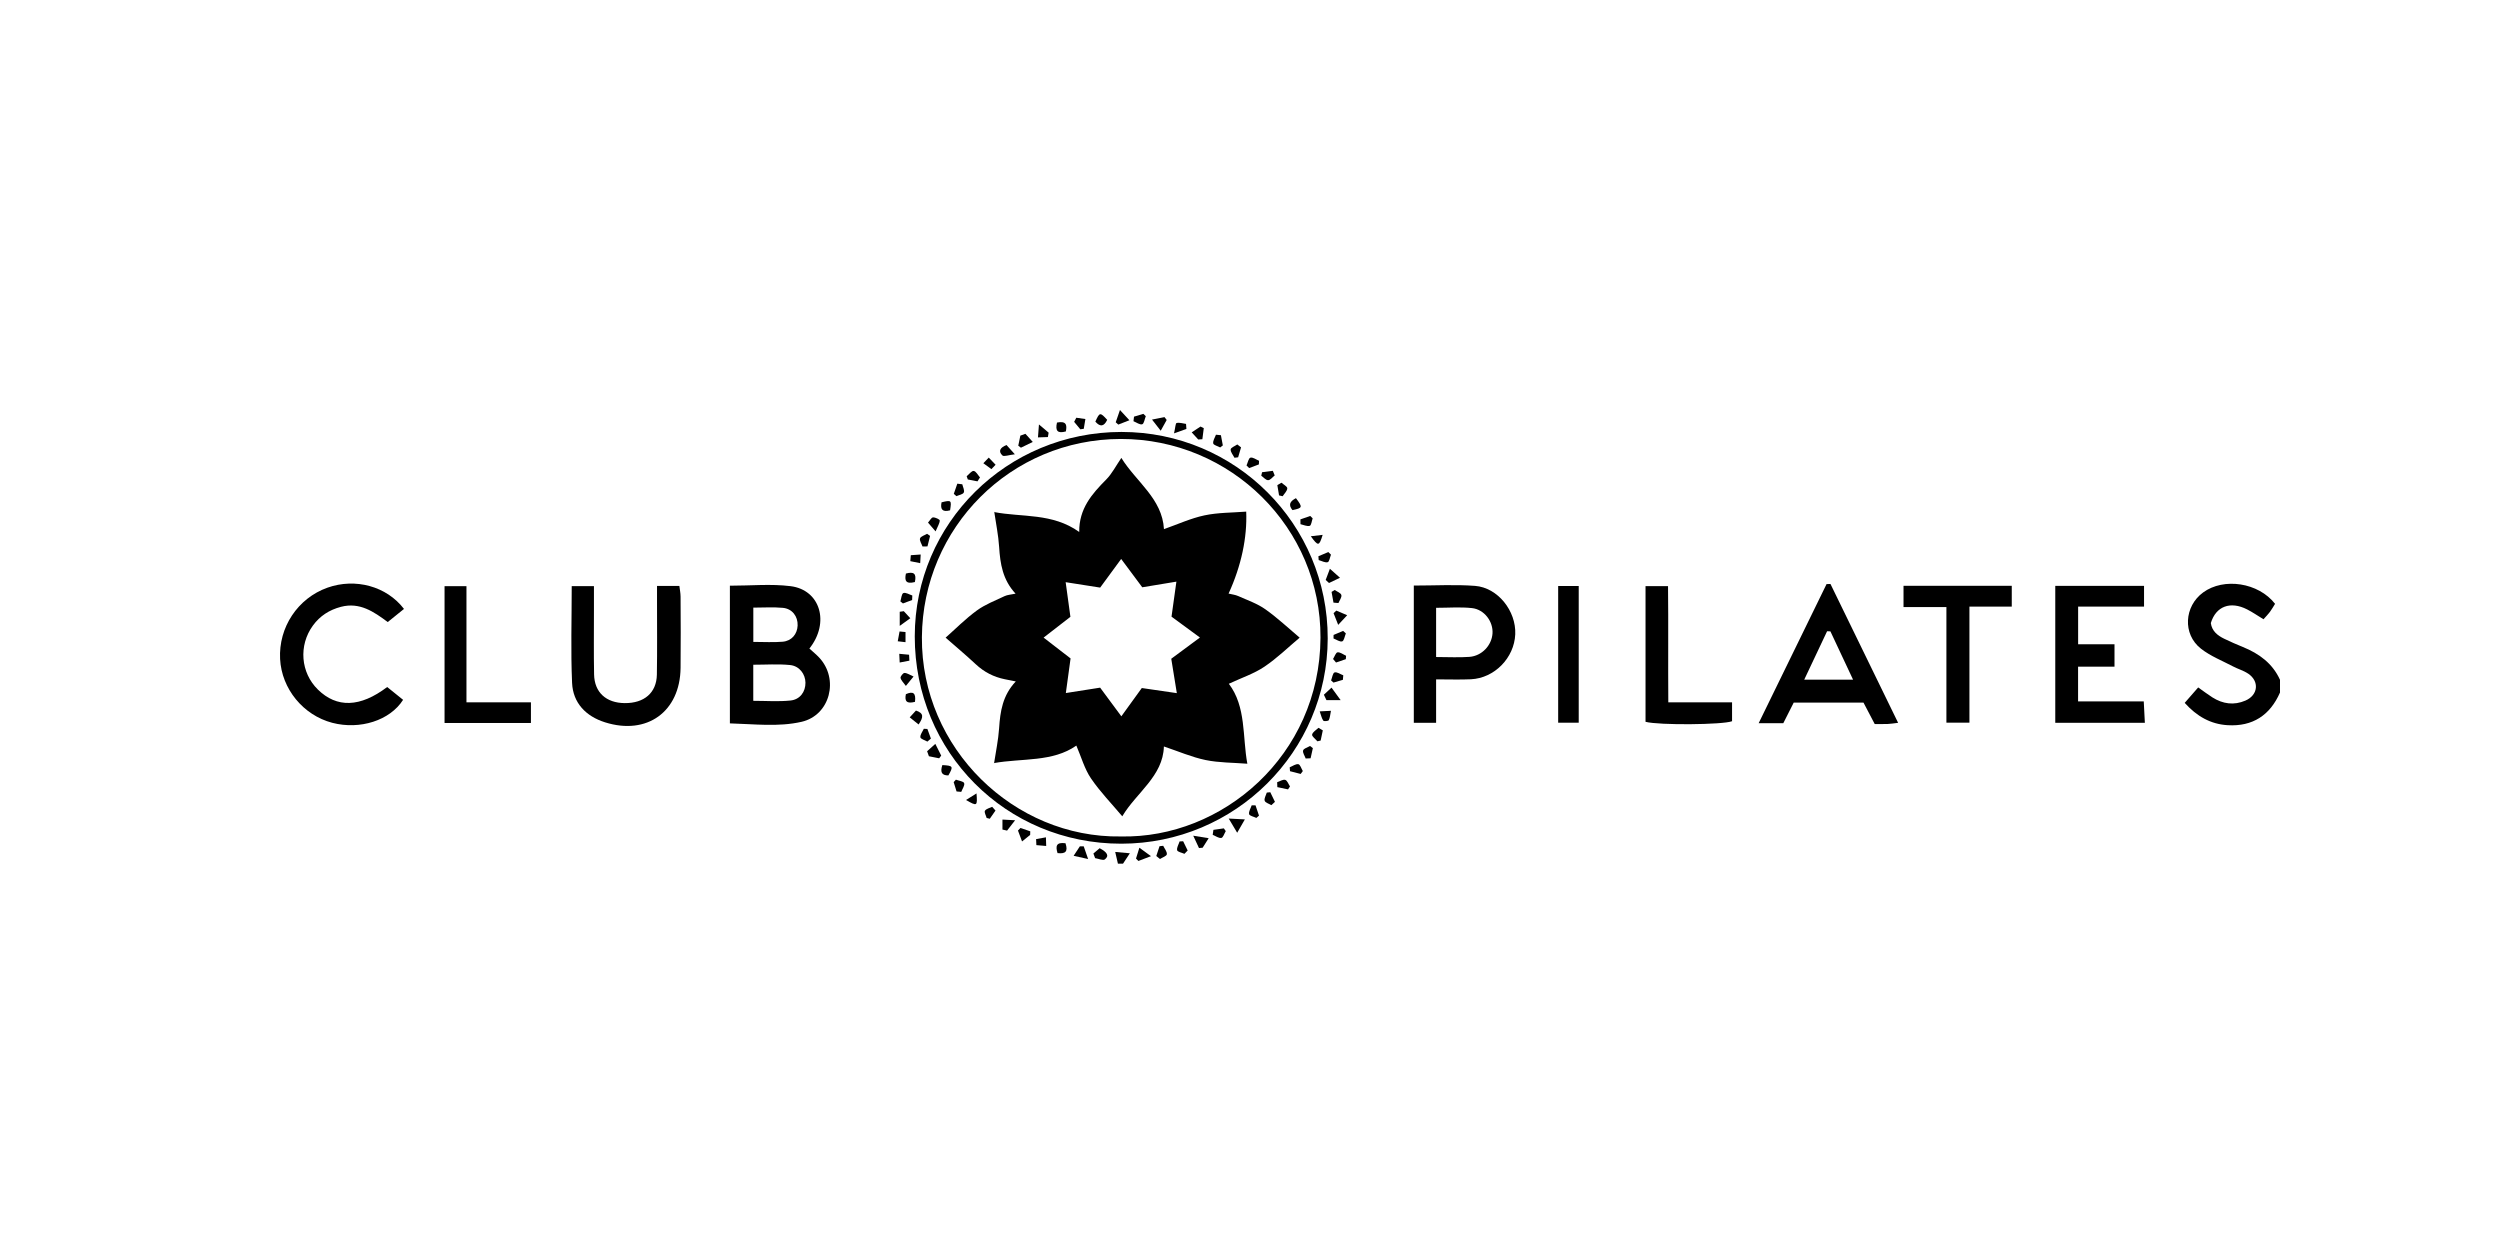 <svg xmlns="http://www.w3.org/2000/svg" width="250" height="125" viewBox="0 0 250 125" fill="none"><g clip-path="url(#clip0_20470_40641)"><path d="M228 69.252C227.003 71.528 225.264 72.668 222.768 72.519C221.072 72.419 219.683 71.638 218.47 70.287C218.92 69.773 219.351 69.278 219.819 68.743C220.348 69.116 220.785 69.45 221.247 69.743C222.287 70.4 223.4 70.552 224.543 70.059C225.819 69.509 225.961 68.127 224.81 67.359C224.355 67.056 223.803 66.904 223.315 66.647C222.226 66.075 221.042 65.612 220.089 64.862C218.242 63.408 218.417 60.629 220.317 59.242C222.382 57.732 225.842 58.253 227.507 60.383C227.348 60.634 227.188 60.925 226.993 61.189C226.821 61.423 226.61 61.631 226.348 61.926C225.781 61.582 225.264 61.222 224.71 60.94C223.027 60.082 221.591 60.629 221.083 62.306C221.191 63.108 221.751 63.55 222.424 63.876C223.037 64.174 223.662 64.446 224.294 64.703C225.917 65.363 227.253 66.339 228 67.981V69.257V69.252Z" fill="black"></path><path d="M111.791 86.364C111.719 86.053 111.647 85.745 111.521 85.195C112.027 85.242 112.392 85.272 112.985 85.326C112.654 85.83 112.479 86.097 112.304 86.364H111.791Z" fill="black"></path><path d="M112.13 84.37C100.602 84.378 91.473 75.218 91.476 63.642C91.476 52.319 100.702 43.198 112.148 43.195C123.573 43.195 132.792 52.427 132.771 63.849C132.751 75.177 123.514 84.36 112.132 84.37H112.13ZM112.081 83.646C122.204 83.864 131.99 75.57 132.049 63.773C132.103 52.799 123.085 43.881 112.071 43.897C101.082 43.912 92.272 52.738 92.19 63.721C92.108 74.864 101.434 83.81 112.081 83.646Z" fill="black"></path><path d="M80.939 64.855C81.299 65.184 81.627 65.446 81.913 65.752C83.929 67.902 83.015 71.526 80.158 72.181C77.836 72.713 75.429 72.404 72.989 72.338V58.57C75.075 58.57 77.094 58.372 79.056 58.616C82.026 58.986 83.007 62.258 80.939 64.855ZM75.327 70.082C76.608 70.082 77.841 70.177 79.049 70.052C80.017 69.951 80.554 69.165 80.546 68.271C80.538 67.421 79.95 66.599 79.007 66.504C77.803 66.383 76.575 66.473 75.327 66.473V70.082ZM75.332 64.19C76.408 64.19 77.343 64.252 78.268 64.172C79.167 64.095 79.729 63.409 79.763 62.549C79.796 61.642 79.226 60.871 78.283 60.784C77.328 60.694 76.359 60.763 75.332 60.763V64.187V64.19Z" fill="black"></path><path d="M59.394 58.616C59.394 59.477 59.394 60.273 59.394 61.072C59.394 63.199 59.368 65.323 59.409 67.45C59.445 69.237 60.614 70.296 62.471 70.311C64.42 70.329 65.653 69.279 65.687 67.468C65.73 65.002 65.699 62.536 65.702 60.07C65.702 59.613 65.702 59.153 65.702 58.596H67.937C67.978 58.937 68.055 59.297 68.057 59.657C68.068 62.038 68.086 64.419 68.057 66.8C68.004 71.166 64.703 73.553 60.511 72.235C58.592 71.631 57.295 70.301 57.208 68.282C57.069 65.105 57.172 61.917 57.172 58.614H59.396L59.394 58.616Z" fill="black"></path><path d="M141.381 58.556C143.495 58.556 145.506 58.438 147.497 58.587C149.786 58.759 151.625 61.099 151.525 63.431C151.424 65.787 149.452 67.814 147.094 67.927C145.989 67.978 144.882 67.937 143.611 67.937V72.278H141.381V58.556ZM143.611 65.702C144.826 65.702 145.892 65.766 146.945 65.687C148.196 65.592 149.172 64.533 149.251 63.344C149.328 62.163 148.44 60.945 147.196 60.809C146.035 60.683 144.851 60.781 143.611 60.781V65.702Z" fill="black"></path><path d="M183.047 58.397C185.287 62.992 187.526 67.59 189.812 72.282C189.348 72.336 189.057 72.388 188.767 72.398C188.346 72.413 187.922 72.403 187.472 72.403C187.082 71.661 186.733 70.993 186.35 70.261H179.371C179.047 70.898 178.708 71.571 178.331 72.318H175.867C178.177 67.59 180.416 62.999 182.656 58.409C182.787 58.404 182.916 58.402 183.047 58.397ZM183.044 63.138C182.934 63.133 182.823 63.128 182.71 63.123C181.965 64.702 181.22 66.28 180.422 67.967H185.307C184.501 66.249 183.771 64.695 183.042 63.138H183.044Z" fill="black"></path><path d="M205.53 58.584H214.404V60.662H207.813V64.428H211.45V66.67H207.808V70.14H214.376C214.417 70.936 214.448 71.54 214.486 72.277H205.527V58.584H205.53Z" fill="black"></path><path d="M38.719 68.702C39.276 69.151 39.795 69.57 40.309 69.983C38.996 72.051 35.991 73.001 33.23 72.282C30.322 71.522 28.164 68.886 28.01 65.902C27.846 62.73 29.775 59.824 32.749 58.766C35.536 57.777 38.66 58.62 40.399 60.893C39.882 61.312 39.361 61.73 38.773 62.206C37.373 61.163 35.965 60.194 34.098 60.682C32.937 60.986 31.994 61.589 31.29 62.557C29.844 64.546 30.06 67.266 31.794 68.961C33.679 70.805 36.004 70.757 38.719 68.702Z" fill="black"></path><path d="M190.352 58.58H201.176V60.661H196.943V72.266H194.641V60.707H190.352V58.58Z" fill="black"></path><path d="M166.834 70.234H173.206V72.122C172.297 72.479 165.901 72.54 164.553 72.181V58.613H166.803C166.847 62.394 166.8 66.196 166.831 70.234H166.834Z" fill="black"></path><path d="M46.646 70.233H53.093V72.298H44.455V58.617H46.646V70.233Z" fill="black"></path><path d="M155.817 58.6H157.872V72.27H155.817V58.6Z" fill="black"></path><path d="M103.61 83.91C103.938 83.851 104.265 83.791 104.593 83.732C104.601 84.02 104.611 84.31 104.619 84.598C104.293 84.57 103.964 84.541 103.638 84.513C103.628 84.313 103.62 84.11 103.61 83.91Z" fill="black"></path><path d="M100.245 82.956V81.957C100.556 81.975 100.869 81.99 101.511 82.026C101.1 82.555 100.902 82.807 100.707 83.061C100.553 83.026 100.399 82.99 100.245 82.956Z" fill="black"></path><path d="M91.858 72.447C91.494 72.154 91.262 71.969 90.972 71.735C91.229 71.455 91.411 71.258 91.596 71.055C92.398 71.322 92.354 71.722 91.858 72.447Z" fill="black"></path><path d="M93.556 53.136C93.153 52.669 92.999 52.489 92.801 52.26C92.989 52.052 93.138 51.746 93.302 51.739C93.533 51.728 93.978 51.942 93.975 52.047C93.967 52.34 93.772 52.627 93.559 53.136H93.556Z" fill="black"></path><path d="M132.388 69.471C132.607 69.27 132.823 69.067 133.151 68.762C133.513 69.257 133.688 69.496 134.066 70.015H132.645C132.561 69.833 132.473 69.653 132.388 69.471Z" fill="black"></path><path d="M104.789 43.706C104.457 43.717 104.128 43.73 103.797 43.74C103.823 43.408 103.846 43.08 103.895 42.445C104.408 42.879 104.634 43.072 104.863 43.265C104.837 43.411 104.814 43.56 104.789 43.706Z" fill="black"></path><path d="M91.08 55.52C91.409 55.497 91.738 55.474 92.069 55.451C92.054 55.739 92.036 56.029 92.02 56.317C91.691 56.25 91.36 56.183 91.031 56.116C91.047 55.919 91.065 55.718 91.08 55.52Z" fill="black"></path><path d="M94.234 76.508C95.321 76.57 95.354 76.631 94.838 77.543C94.155 77.543 94.008 77.204 94.234 76.508Z" fill="black"></path><path d="M119.823 43.949C119.64 43.751 119.458 43.551 119.17 43.237C119.512 43.011 119.782 42.831 120.051 42.654C120.159 42.708 120.267 42.762 120.378 42.816C120.331 43.186 120.283 43.553 120.236 43.923L119.825 43.949H119.823Z" fill="black"></path><path d="M102.544 43.383C102.729 43.589 102.914 43.792 103.278 44.195C102.711 44.47 102.403 44.621 102.092 44.77C102.004 44.704 101.917 44.637 101.827 44.57C101.897 44.234 101.966 43.9 102.035 43.563C102.205 43.502 102.374 43.443 102.544 43.381V43.383Z" fill="black"></path><path d="M113.602 85.85C113.697 85.547 113.792 85.242 113.938 84.772C114.354 85.075 114.598 85.252 115.097 85.617C114.514 85.84 114.177 85.969 113.838 86.097C113.758 86.015 113.679 85.933 113.599 85.853L113.602 85.85Z" fill="black"></path><path d="M108.372 84.633C108.485 84.957 108.598 85.283 108.811 85.902C108.177 85.76 107.863 85.691 107.363 85.581C107.653 85.139 107.82 84.887 107.984 84.635C108.113 84.635 108.241 84.635 108.372 84.635V84.633Z" fill="black"></path><path d="M99.143 46.916C98.873 46.718 98.603 46.52 98.334 46.322C98.513 46.135 98.696 45.947 98.876 45.76C99.104 45.999 99.33 46.237 99.559 46.474C99.42 46.62 99.279 46.767 99.14 46.913L99.143 46.916Z" fill="black"></path><path d="M118.443 85.384C118.187 85.266 117.75 85.188 117.714 85.024C117.657 84.762 117.865 84.441 117.961 84.143C118.079 84.138 118.197 84.133 118.315 84.125C118.467 84.433 118.616 84.742 118.767 85.05C118.659 85.16 118.551 85.273 118.443 85.384Z" fill="black"></path><path d="M119.9 84.808C119.756 84.5 119.612 84.189 119.324 83.57C119.997 83.678 120.336 83.735 120.868 83.82C120.581 84.272 120.424 84.523 120.265 84.772C120.144 84.783 120.023 84.796 119.902 84.806L119.9 84.808Z" fill="black"></path><path d="M100.651 44.502C100.843 44.715 101.041 44.936 101.485 45.429C100.869 45.499 100.394 45.689 100.24 45.545C99.793 45.118 100.021 44.751 100.651 44.502Z" fill="black"></path><path d="M122.091 43.517C122.155 43.859 122.219 44.2 122.283 44.542C122.196 44.609 122.106 44.678 122.019 44.745C121.775 44.611 121.354 44.511 121.323 44.342C121.274 44.077 121.49 43.764 121.595 43.471C121.759 43.486 121.926 43.504 122.091 43.52V43.517Z" fill="black"></path><path d="M132.568 57.994C132.689 57.678 132.807 57.36 132.99 56.877C133.38 57.226 133.604 57.424 133.999 57.776C133.524 58.002 133.213 58.151 132.902 58.3C132.792 58.197 132.679 58.097 132.568 57.994Z" fill="black"></path><path d="M133.097 55.467C132.992 55.732 132.933 56.176 132.769 56.22C132.504 56.289 132.17 56.091 131.867 56.007L131.841 55.624C132.173 55.485 132.504 55.346 132.835 55.205C132.923 55.292 133.01 55.38 133.097 55.467Z" fill="black"></path><path d="M134.289 67.983C133.976 68.076 133.662 68.168 133.349 68.258C133.269 68.186 133.19 68.114 133.108 68.042C133.221 67.762 133.277 67.297 133.457 67.243C133.698 67.171 134.032 67.421 134.328 67.531C134.315 67.683 134.302 67.832 134.289 67.983Z" fill="black"></path><path d="M103.016 83.49C102.803 83.662 102.587 83.835 102.205 84.145C102.035 83.693 101.917 83.375 101.796 83.054C101.881 82.969 101.966 82.882 102.048 82.797C102.374 82.91 102.7 83.02 103.027 83.133C103.024 83.251 103.019 83.372 103.016 83.49Z" fill="black"></path><path d="M125.635 81.792C125.381 81.668 124.947 81.584 124.911 81.412C124.855 81.15 125.07 80.829 125.168 80.533C125.296 80.533 125.422 80.533 125.551 80.533C125.666 80.877 125.784 81.219 125.9 81.563C125.813 81.64 125.723 81.717 125.635 81.792Z" fill="black"></path><path d="M97.65 79.342C97.753 80.626 97.717 80.644 96.603 79.999C97.026 79.735 97.34 79.537 97.65 79.342Z" fill="black"></path><path d="M96.23 48.429C96.292 48.709 96.477 49.045 96.379 49.251C96.287 49.443 95.899 49.5 95.642 49.615C95.555 49.538 95.467 49.461 95.38 49.384L95.732 48.367C95.899 48.388 96.063 48.408 96.23 48.429Z" fill="black"></path><path d="M95.655 79.146C95.56 78.835 95.465 78.524 95.367 78.213C95.441 78.131 95.516 78.049 95.59 77.967C95.881 78.077 96.351 78.126 96.415 78.314C96.495 78.542 96.235 78.889 96.125 79.187C95.968 79.174 95.811 79.159 95.655 79.146Z" fill="black"></path><path d="M90.379 61.119C90.566 61.322 90.754 61.525 91.029 61.823C90.718 62.049 90.474 62.226 89.973 62.588V61.176L90.379 61.119Z" fill="black"></path><path d="M133.632 61.059C133.95 61.195 134.269 61.328 134.718 61.521C134.382 61.883 134.192 62.086 133.819 62.487C133.621 61.986 133.491 61.652 133.357 61.318C133.449 61.231 133.539 61.146 133.632 61.059Z" fill="black"></path><path d="M129.594 49.816C130.287 50.736 130.264 50.798 129.247 51.011C128.828 50.502 128.959 50.148 129.594 49.816Z" fill="black"></path><path d="M92.711 75.124C92.916 74.939 93.124 74.754 93.533 74.387C93.813 74.947 93.967 75.255 94.121 75.561C94.052 75.65 93.985 75.74 93.916 75.83C93.574 75.761 93.232 75.694 92.891 75.625C92.832 75.458 92.773 75.291 92.711 75.124Z" fill="black"></path><path d="M111.994 41C112.379 41.419 112.584 41.637 112.941 42.025C112.461 42.212 112.145 42.336 111.829 42.459C111.744 42.382 111.657 42.305 111.572 42.228C111.69 41.886 111.806 41.547 111.996 41H111.994Z" fill="black"></path><path d="M90.939 66.067C90.615 66.128 90.291 66.19 89.968 66.252C89.955 65.961 89.94 65.671 89.927 65.381C90.253 65.412 90.582 65.442 90.908 65.473C90.918 65.671 90.928 65.869 90.939 66.067Z" fill="black"></path><path d="M92.739 74.161C92.49 74.017 92.058 73.899 92.038 73.727C92.005 73.463 92.254 73.162 92.382 72.877C92.5 72.885 92.621 72.89 92.739 72.897C92.857 73.219 92.975 73.54 93.091 73.858C92.973 73.958 92.857 74.061 92.739 74.161Z" fill="black"></path><path d="M116.073 43.075C115.741 42.651 115.554 42.41 115.202 41.958C115.767 41.847 116.109 41.78 116.45 41.711C116.522 41.806 116.594 41.901 116.669 41.996C116.502 42.299 116.335 42.602 116.073 43.072V43.075Z" fill="black"></path><path d="M130.043 51.937C130.37 51.824 130.696 51.711 131.022 51.596C131.104 51.675 131.186 51.755 131.266 51.835C131.174 52.099 131.127 52.544 130.973 52.585C130.701 52.659 130.359 52.487 130.048 52.418C130.048 52.258 130.043 52.097 130.041 51.937H130.043Z" fill="black"></path><path d="M91.355 67.652C91.059 68.014 90.89 68.22 90.587 68.592C90.35 68.261 90.109 68.045 90.055 67.791C90.024 67.649 90.312 67.292 90.451 67.295C90.718 67.3 90.982 67.493 91.355 67.652Z" fill="black"></path><path d="M107.63 41.773C107.933 41.817 108.236 41.861 108.539 41.904C108.485 42.231 108.431 42.554 108.377 42.88C108.261 42.896 108.146 42.911 108.03 42.929C107.825 42.68 107.619 42.434 107.414 42.184C107.486 42.048 107.558 41.91 107.63 41.773Z" fill="black"></path><path d="M113.401 41.665C113.712 41.572 114.026 41.477 114.336 41.385C114.419 41.462 114.501 41.539 114.58 41.616C114.465 41.901 114.406 42.371 114.221 42.428C113.982 42.499 113.643 42.24 113.347 42.122C113.365 41.97 113.383 41.819 113.401 41.667V41.665Z" fill="black"></path><path d="M127.136 80.515C126.902 80.371 126.529 80.271 126.468 80.073C126.396 79.847 126.596 79.534 126.678 79.259C126.794 79.246 126.912 79.234 127.028 79.221C127.184 79.542 127.341 79.863 127.495 80.186C127.374 80.297 127.256 80.407 127.136 80.518V80.515Z" fill="black"></path><path d="M110.72 41.984C110.406 42.642 110.031 42.729 109.535 42.164C109.962 41.214 110.011 41.206 110.72 41.984Z" fill="black"></path><path d="M128.148 48.272C128.356 48.46 128.736 48.655 128.728 48.835C128.718 49.104 128.433 49.361 128.266 49.623C128.145 49.595 128.027 49.569 127.906 49.541C127.85 49.199 127.791 48.858 127.734 48.514C127.873 48.431 128.012 48.352 128.148 48.27V48.272Z" fill="black"></path><path d="M109.965 84.822C110.727 85.22 110.943 85.588 110.483 85.942C110.301 86.081 109.844 85.865 109.512 85.814C109.456 85.66 109.397 85.505 109.34 85.351C109.548 85.174 109.756 84.997 109.965 84.822Z" fill="black"></path><path d="M131.972 71.137C132.422 71.114 132.656 71.101 133.095 71.08C133.015 71.468 133.005 71.776 132.874 72.02C132.825 72.113 132.389 72.146 132.329 72.064C132.168 71.838 132.114 71.535 131.972 71.137Z" fill="black"></path><path d="M133.305 65.898C133.454 65.661 133.588 65.248 133.757 65.232C134.027 65.207 134.323 65.448 134.608 65.577C134.6 65.69 134.592 65.803 134.582 65.916C134.256 66.029 133.93 66.139 133.603 66.252C133.503 66.134 133.403 66.016 133.305 65.898Z" fill="black"></path><path d="M132.281 73.035C132.209 73.375 132.137 73.716 132.065 74.055C131.957 74.081 131.849 74.107 131.741 74.132C131.551 73.904 131.176 73.639 131.212 73.457C131.264 73.2 131.621 73.002 131.847 72.781L132.278 73.035H132.281Z" fill="black"></path><path d="M92.251 54.65C92.156 54.375 91.93 54.054 92.005 53.838C92.077 53.63 92.462 53.53 92.711 53.381C92.809 53.45 92.909 53.52 93.007 53.589C92.919 53.941 92.835 54.29 92.747 54.642L92.251 54.647V54.65Z" fill="black"></path><path d="M133.359 63.493C133.678 63.359 133.996 63.223 134.312 63.09C134.402 63.172 134.495 63.257 134.585 63.339C134.469 63.621 134.407 64.079 134.22 64.138C133.986 64.212 133.647 63.958 133.352 63.848C133.352 63.729 133.354 63.611 133.357 63.49L133.359 63.493Z" fill="black"></path><path d="M130.57 75.851C130.472 75.576 130.244 75.266 130.313 75.042C130.372 74.844 130.76 74.742 131.001 74.598C131.096 74.67 131.191 74.739 131.286 74.811C131.212 75.15 131.135 75.489 131.06 75.828C130.899 75.836 130.734 75.843 130.572 75.851H130.57Z" fill="black"></path><path d="M130.067 77.395C129.712 77.302 129.355 77.213 129.001 77.12C128.99 76.989 128.98 76.858 128.97 76.73C129.26 76.612 129.571 76.378 129.835 76.419C130.015 76.447 130.136 76.863 130.282 77.105C130.21 77.202 130.138 77.3 130.067 77.395Z" fill="black"></path><path d="M90.551 63.203V64.218C90.291 64.187 90.035 64.159 89.775 64.128C89.834 63.801 89.896 63.473 89.955 63.147C90.153 63.164 90.353 63.185 90.551 63.203Z" fill="black"></path><path d="M115.628 85.602C115.736 85.274 115.847 84.947 115.954 84.619C116.075 84.606 116.196 84.593 116.319 84.58C116.455 84.863 116.715 85.161 116.684 85.425C116.663 85.608 116.242 85.744 115.998 85.9C115.875 85.8 115.751 85.7 115.628 85.6V85.602Z" fill="black"></path><path d="M105.698 42.256C106.61 42.078 106.725 42.466 106.584 43.144C105.785 43.36 105.5 43.121 105.698 42.256Z" fill="black"></path><path d="M97.751 48.136C97.427 48.071 97.103 48.01 96.78 47.946C96.741 47.838 96.705 47.73 96.667 47.624C96.903 47.434 97.165 47.067 97.371 47.095C97.607 47.129 97.792 47.511 98 47.743C97.915 47.874 97.833 48.005 97.748 48.136H97.751Z" fill="black"></path><path d="M133.349 60.264C133.285 59.907 133.221 59.55 133.156 59.191C133.262 59.127 133.365 59.062 133.47 58.998C133.704 59.162 134.079 59.291 134.135 59.502C134.194 59.727 133.955 60.031 133.845 60.303C133.68 60.29 133.514 60.277 133.349 60.264Z" fill="black"></path><path d="M125.887 46.442C125.564 46.563 125.24 46.686 124.916 46.807L124.652 46.547C124.778 46.273 124.855 45.818 125.042 45.767C125.284 45.7 125.613 45.959 125.905 46.078L125.887 46.442Z" fill="black"></path><path d="M91.213 60.002L90.294 60.344C90.209 60.275 90.122 60.208 90.037 60.139C90.132 59.846 90.158 59.373 90.338 59.306C90.571 59.219 90.928 59.453 91.231 59.548L91.213 60.002Z" fill="black"></path><path d="M124.105 44.736C124.007 45.067 123.912 45.398 123.814 45.73C123.691 45.745 123.568 45.76 123.447 45.776C123.306 45.496 123.044 45.206 123.067 44.941C123.082 44.759 123.496 44.61 123.73 44.445C123.855 44.543 123.981 44.638 124.105 44.736Z" fill="black"></path><path d="M95.007 51.032C94.275 51.232 94.003 50.968 94.155 50.233C95.141 49.989 95.169 50.015 95.007 51.032Z" fill="black"></path><path d="M123.717 83.273C123.383 82.713 123.216 82.436 122.872 81.856C123.555 81.891 123.902 81.909 124.487 81.94C124.2 82.441 124.051 82.698 123.719 83.273H123.717Z" fill="black"></path><path d="M118.641 42.894C118.318 43.01 117.994 43.125 117.403 43.336C117.534 42.773 117.547 42.329 117.66 42.301C117.95 42.231 118.287 42.349 118.603 42.391C118.615 42.557 118.628 42.724 118.641 42.891V42.894Z" fill="black"></path><path d="M121.343 82.985C121.69 82.936 122.037 82.885 122.384 82.836C122.448 82.928 122.512 83.021 122.576 83.113C122.43 83.355 122.309 83.768 122.132 83.794C121.865 83.833 121.559 83.599 121.269 83.481C121.292 83.316 121.318 83.152 121.341 82.985H121.343Z" fill="black"></path><path d="M91.488 58.205C90.597 58.431 90.433 58.087 90.592 57.355C91.347 57.152 91.681 57.317 91.488 58.205Z" fill="black"></path><path d="M106.548 84.324C106.831 85.172 106.535 85.4 105.754 85.31C105.536 84.588 105.626 84.206 106.548 84.324Z" fill="black"></path><path d="M127.716 78.222C127.988 78.132 128.297 77.919 128.523 77.988C128.728 78.05 128.844 78.412 129 78.643C128.934 78.741 128.869 78.838 128.803 78.939C128.446 78.864 128.091 78.79 127.734 78.713C127.729 78.551 127.724 78.386 127.716 78.225V78.222Z" fill="black"></path><path d="M99.549 81.057C99.359 81.329 99.169 81.604 98.978 81.876L98.665 81.796C98.598 81.55 98.403 81.224 98.496 81.075C98.621 80.872 98.966 80.805 99.217 80.682C99.328 80.808 99.438 80.933 99.551 81.057H99.549Z" fill="black"></path><path d="M131.081 53.625C131.446 53.581 131.811 53.54 132.265 53.486C131.916 54.632 131.823 54.653 131.081 53.625Z" fill="black"></path><path d="M91.499 70.185C90.708 70.388 90.433 70.165 90.587 69.42C91.301 69.099 91.612 69.276 91.499 70.185Z" fill="black"></path><path d="M127.472 47.542C127.254 47.714 127.036 48.014 126.812 48.017C126.586 48.022 126.355 47.732 126.126 47.57C126.154 47.455 126.183 47.336 126.208 47.221C126.565 47.175 126.925 47.128 127.282 47.082C127.344 47.234 127.408 47.388 127.47 47.539L127.472 47.542Z" fill="black"></path><path d="M99.405 76.337C99.58 75.166 99.834 73.999 99.911 72.823C100.021 71.148 100.255 69.543 101.578 68.143C101.113 68.051 100.8 67.986 100.486 67.925C99.374 67.701 98.413 67.206 97.579 66.427C96.559 65.477 95.49 64.583 94.561 63.766C95.511 62.926 96.525 61.899 97.676 61.056C98.511 60.445 99.518 60.06 100.466 59.61C100.748 59.477 101.09 59.466 101.557 59.366C100.258 57.969 100.021 56.369 99.913 54.694C99.839 53.515 99.593 52.346 99.423 51.175L99.4 51.203C102.2 51.75 105.223 51.267 107.922 53.196C107.897 50.867 109.191 49.392 110.62 47.954C111.205 47.363 111.593 46.58 112.135 45.791C113.62 48.193 116.224 49.855 116.396 52.914C117.778 52.428 119.078 51.827 120.444 51.537C121.803 51.249 123.229 51.272 124.621 51.162C124.726 53.741 124.138 56.566 122.859 59.358C123.19 59.441 123.527 59.474 123.82 59.605C124.744 60.019 125.733 60.358 126.547 60.936C127.788 61.817 128.9 62.872 129.964 63.766C128.864 64.688 127.734 65.798 126.44 66.671C125.407 67.367 124.174 67.773 122.885 68.377C124.634 70.686 124.233 73.66 124.734 76.373C123.319 76.26 121.906 76.281 120.557 76.003C119.17 75.715 117.845 75.135 116.389 74.647C116.309 77.624 113.625 79.27 112.227 81.631C111.167 80.367 110.011 79.183 109.096 77.837C108.452 76.887 108.133 75.715 107.635 74.559C105.259 76.227 102.228 75.805 99.387 76.309L99.405 76.34V76.337ZM104.365 63.764C105.351 64.524 106.248 65.217 107.057 65.842C106.903 66.972 106.751 68.081 106.584 69.304C107.91 69.096 109.024 68.921 110.013 68.765C110.72 69.718 111.39 70.624 112.135 71.631C112.898 70.576 113.586 69.628 114.18 68.803C115.346 68.973 116.445 69.132 117.683 69.314C117.47 68.004 117.295 66.926 117.126 65.875C118.015 65.217 118.952 64.521 119.992 63.753C118.926 62.97 117.984 62.276 117.152 61.665C117.311 60.517 117.465 59.415 117.64 58.164C116.314 58.385 115.204 58.567 114.226 58.729C113.522 57.784 112.854 56.885 112.117 55.896C111.354 56.936 110.684 57.848 110.016 58.76C108.983 58.598 107.871 58.423 106.566 58.218C106.741 59.484 106.892 60.596 107.041 61.683C106.209 62.328 105.318 63.019 104.36 63.761L104.365 63.764Z" fill="black"></path><path d="M99.389 76.305L99.436 76.405L99.405 76.335L99.389 76.305Z" fill="black"></path><path d="M99.42 51.174L99.451 51.123L99.4 51.203L99.42 51.174Z" fill="black"></path></g><defs><clipPath id="clip0_20470_40641"><rect width="200" height="45.364" fill="white" transform="translate(28 41)"></rect></clipPath></defs></svg>
